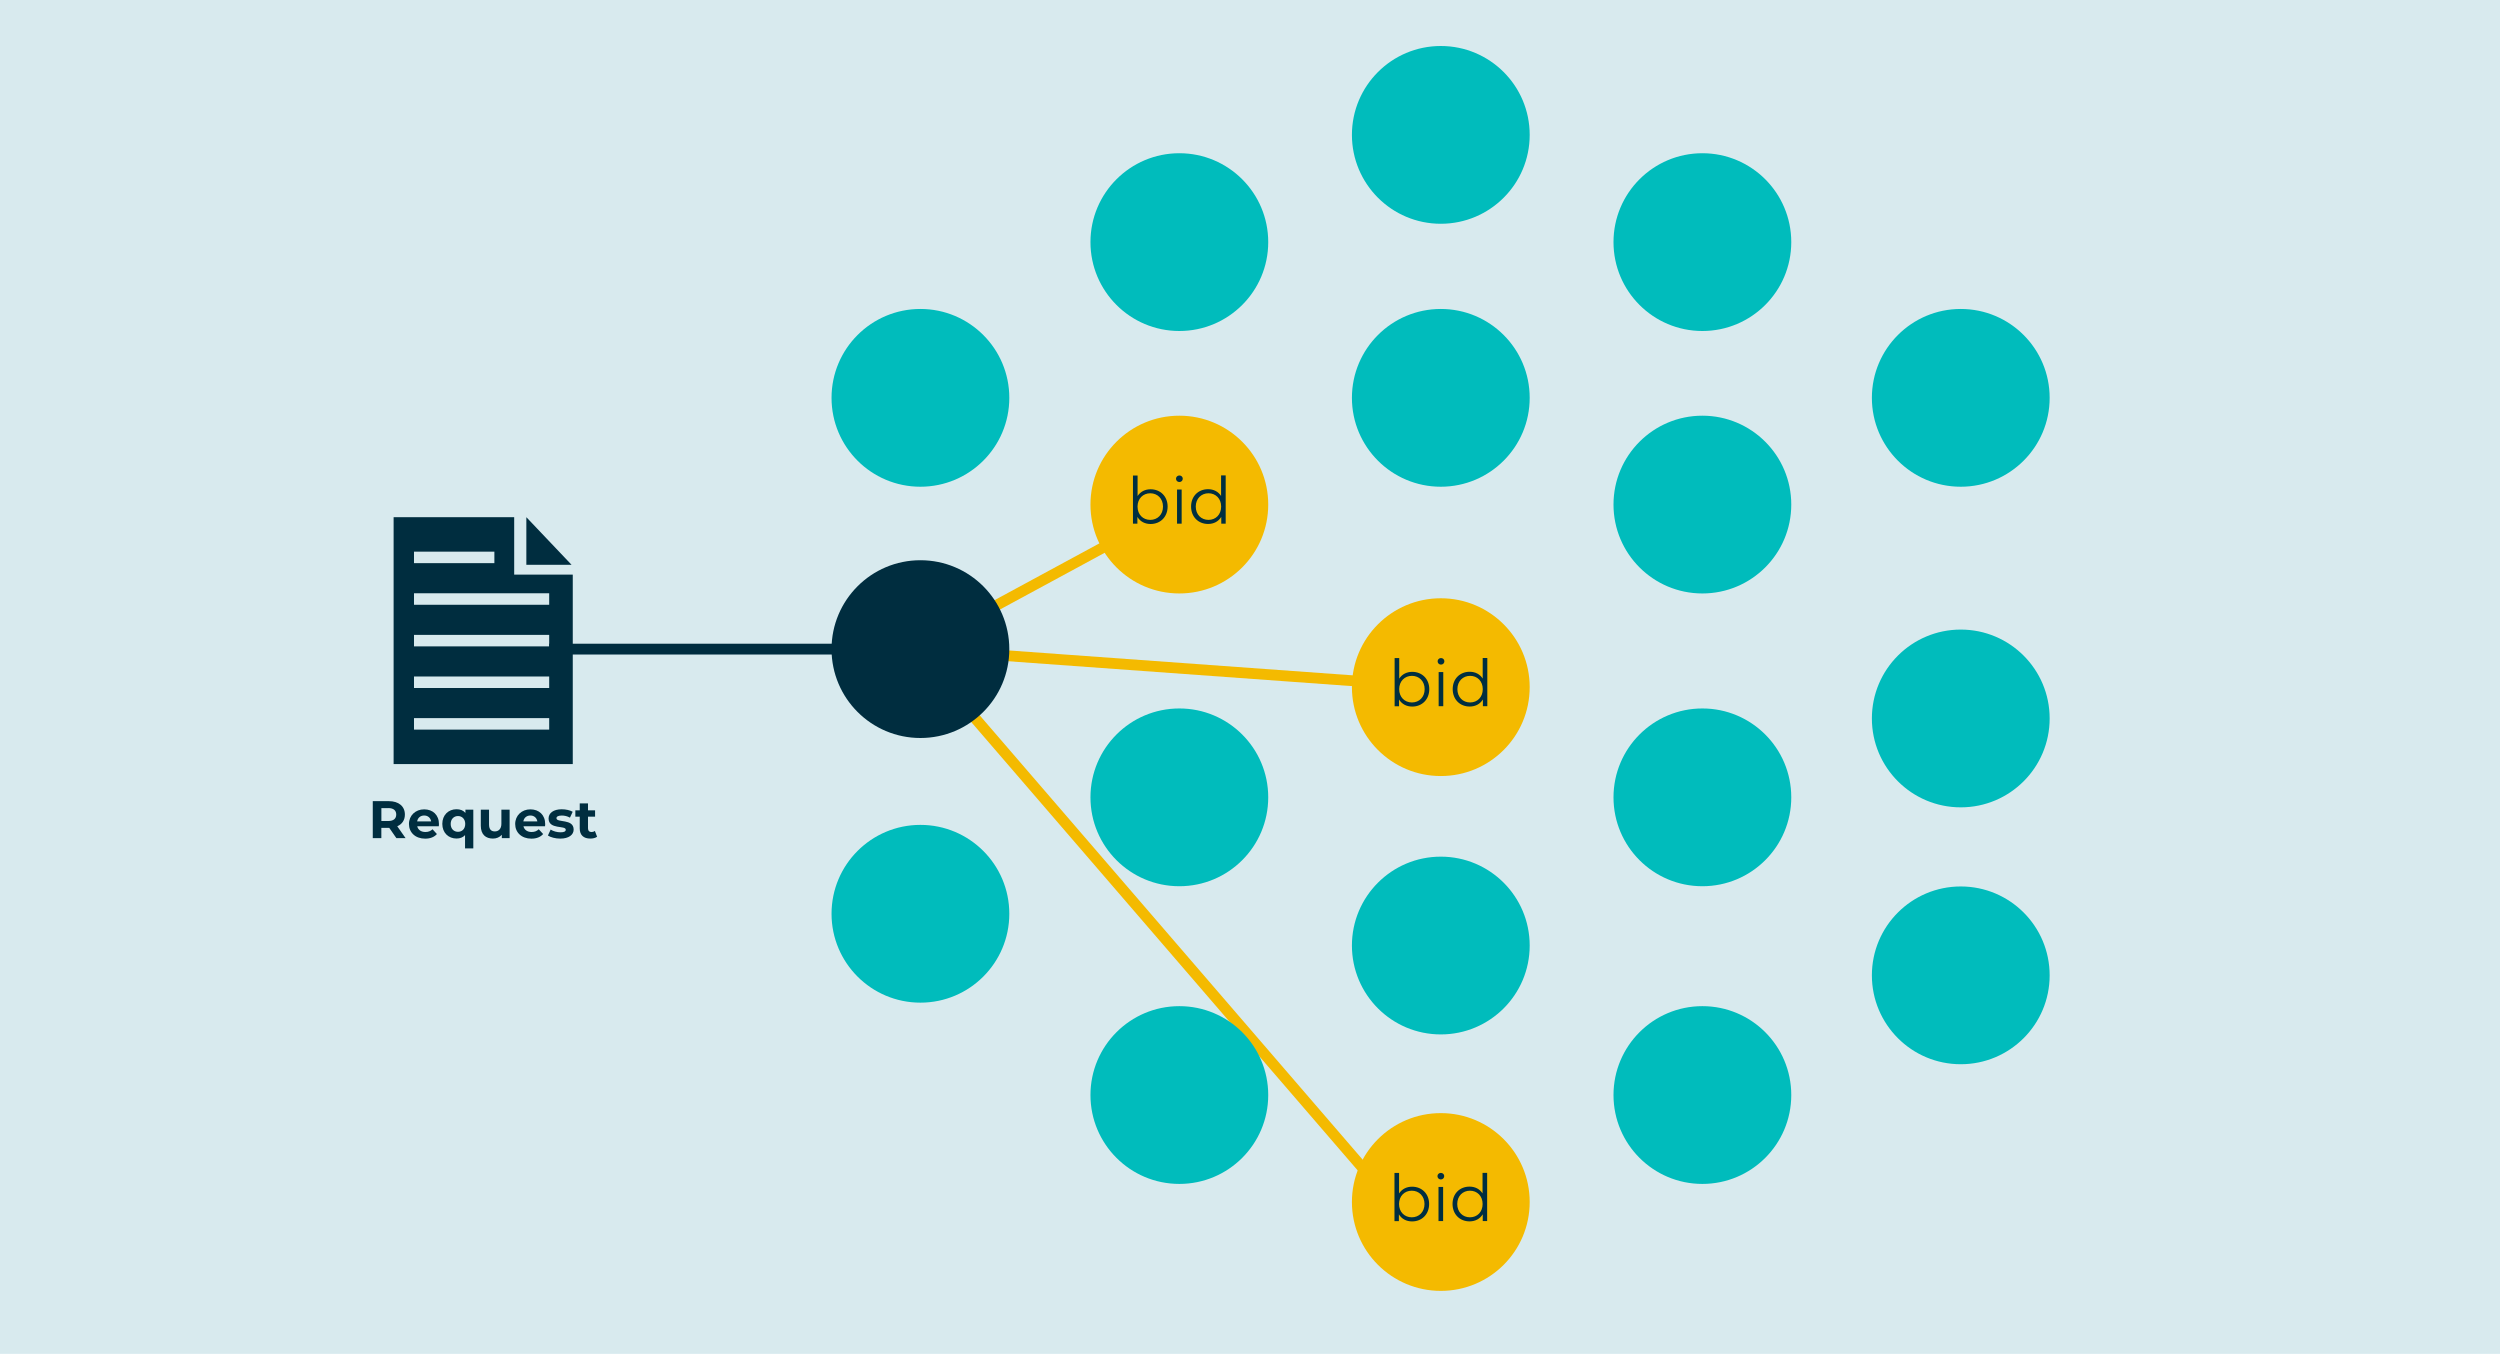 <?xml version="1.0" encoding="UTF-8"?> <svg xmlns="http://www.w3.org/2000/svg" id="Layer_2" data-name="Layer 2" viewBox="0 0 650 352"><defs><style> .cls-1 { fill: #002e40; } .cls-2 { fill: #d8eaee; } .cls-3 { fill: #002d3f; } .cls-4 { fill: #f4ba00; } .cls-5 { stroke: #f4ba00; } .cls-5, .cls-6 { fill: none; stroke-miterlimit: 10; stroke-width: 2.81px; } .cls-6 { stroke: #002d3f; } .cls-7 { fill: #00bcbc; } </style></defs><rect class="cls-2" width="650" height="352.87"></rect><line class="cls-5" x1="310.58" y1="129.47" x2="238.03" y2="168.77"></line><line class="cls-5" x1="238.03" y1="168.77" x2="374.65" y2="178.66"></line><line class="cls-5" x1="361.93" y1="312.52" x2="238.03" y2="168.77"></line><circle class="cls-3" cx="239.31" cy="168.77" r="23.11"></circle><circle class="cls-7" cx="306.63" cy="62.95" r="23.11"></circle><circle class="cls-7" cx="374.61" cy="103.44" r="23.11"></circle><circle class="cls-7" cx="306.63" cy="207.31" r="23.11"></circle><circle class="cls-7" cx="442.62" cy="131.19" r="23.11"></circle><circle class="cls-7" cx="374.61" cy="245.84" r="23.11"></circle><circle class="cls-7" cx="509.8" cy="186.8" r="23.11"></circle><circle class="cls-7" cx="442.62" cy="284.71" r="23.11"></circle><circle class="cls-7" cx="239.31" cy="103.44" r="23.11"></circle><circle class="cls-7" cx="442.62" cy="207.31" r="23.11"></circle><circle class="cls-7" cx="509.8" cy="253.59" r="23.11"></circle><circle class="cls-7" cx="239.31" cy="237.58" r="23.11"></circle><circle class="cls-7" cx="374.61" cy="35.07" r="23.11"></circle><circle class="cls-7" cx="306.63" cy="284.71" r="23.11"></circle><circle class="cls-7" cx="442.62" cy="62.95" r="23.11"></circle><circle class="cls-7" cx="509.8" cy="103.44" r="23.11"></circle><circle class="cls-4" cx="306.63" cy="131.19" r="23.11"></circle><circle class="cls-4" cx="374.61" cy="178.66" r="23.11"></circle><circle class="cls-4" cx="374.61" cy="312.52" r="23.11"></circle><g><g><path class="cls-1" d="M103.06,217.92l-1.86-2.68h-2.05v2.68h-2.23v-9.62h4.17c2.57,0,4.18,1.33,4.18,3.49,0,1.44-.73,2.5-1.98,3.04l2.16,3.09h-2.39ZM100.97,210.11h-1.81v3.35h1.81c1.36,0,2.05-.63,2.05-1.68s-.69-1.68-2.05-1.68Z"></path><path class="cls-1" d="M114.08,214.83h-5.6c.21.92.99,1.49,2.12,1.49.78,0,1.35-.23,1.86-.71l1.14,1.24c-.69.78-1.72,1.2-3.05,1.2-2.56,0-4.22-1.61-4.22-3.81s1.69-3.81,3.95-3.81,3.85,1.46,3.85,3.84c0,.17-.03.4-.04.58ZM108.46,213.57h3.64c-.15-.93-.85-1.54-1.81-1.54s-1.68.59-1.83,1.54Z"></path><path class="cls-1" d="M123.06,210.52v10.06h-2.15v-3.45c-.54.6-1.31.89-2.21.89-2.09,0-3.7-1.49-3.7-3.81s1.61-3.81,3.7-3.81c.99,0,1.77.32,2.31.96v-.85h2.05ZM120.96,214.22c0-1.28-.83-2.05-1.88-2.05s-1.9.77-1.9,2.05.82,2.05,1.9,2.05,1.88-.77,1.88-2.05Z"></path><path class="cls-1" d="M132.5,210.52v7.4h-2.03v-.88c-.56.65-1.39.99-2.3.99-1.86,0-3.16-1.04-3.16-3.33v-4.18h2.14v3.86c0,1.24.55,1.79,1.5,1.79s1.71-.63,1.71-1.99v-3.66h2.14Z"></path><path class="cls-1" d="M141.7,214.83h-5.6c.21.92.99,1.49,2.12,1.49.78,0,1.35-.23,1.86-.71l1.14,1.24c-.69.78-1.72,1.2-3.05,1.2-2.56,0-4.22-1.61-4.22-3.81s1.69-3.81,3.95-3.81,3.85,1.46,3.85,3.84c0,.17-.03.4-.04.58ZM136.07,213.57h3.64c-.15-.93-.85-1.54-1.81-1.54s-1.68.59-1.83,1.54Z"></path><path class="cls-1" d="M142.46,217.23l.71-1.54c.66.43,1.66.71,2.57.71.99,0,1.36-.26,1.36-.67,0-1.21-4.47.03-4.47-2.93,0-1.4,1.27-2.39,3.42-2.39,1.02,0,2.14.23,2.85.65l-.71,1.53c-.73-.41-1.46-.55-2.13-.55-.96,0-1.38.3-1.38.69,0,1.27,4.47.04,4.47,2.96,0,1.38-1.28,2.35-3.49,2.35-1.25,0-2.52-.34-3.2-.8Z"></path><path class="cls-1" d="M155.24,217.56c-.44.32-1.09.47-1.75.47-1.75,0-2.76-.89-2.76-2.65v-3.04h-1.14v-1.65h1.14v-1.8h2.15v1.8h1.84v1.65h-1.84v3.01c0,.63.34.98.92.98.32,0,.63-.1.87-.28l.58,1.51Z"></path></g><g><path class="cls-3" d="M133.69,134.47h-31.35v64.19h46.58v-49.26h-15.23v-14.93ZM142.79,189.7h-35.15v-2.99h35.15v2.99ZM142.79,178.88h-35.15v-2.99h35.15v2.99ZM142.79,168.06h-35.15v-2.99h35.15v2.99ZM142.79,157.24h-35.15v-2.99h35.15v2.99ZM128.54,146.42h-20.9v-2.99h20.9v2.99Z"></path><polygon class="cls-3" points="136.85 146.84 136.85 134.47 148.6 146.84 136.85 146.84"></polygon></g></g><line class="cls-6" x1="258.03" y1="168.77" x2="142.79" y2="168.77"></line><g><path class="cls-1" d="M371.57,313.04c0,2.69-1.89,4.53-4.43,4.53-1.47,0-2.7-.64-3.43-1.84v1.76h-1.15v-12.53h1.2v5.34c.74-1.15,1.96-1.76,3.38-1.76,2.53,0,4.43,1.82,4.43,4.51ZM370.37,313.04c0-2.08-1.44-3.46-3.31-3.46s-3.31,1.38-3.31,3.46,1.42,3.46,3.31,3.46,3.31-1.39,3.31-3.46Z"></path><path class="cls-1" d="M373.74,305.79c0-.46.39-.84.88-.84s.88.37.88.83c0,.49-.37.88-.88.88s-.88-.39-.88-.86ZM374.01,308.6h1.2v8.88h-1.2v-8.88Z"></path><path class="cls-1" d="M386.66,304.95v12.53h-1.15v-1.76c-.73,1.2-1.96,1.84-3.43,1.84-2.53,0-4.42-1.84-4.42-4.53s1.89-4.51,4.42-4.51c1.42,0,2.64.61,3.38,1.76v-5.34h1.2ZM385.48,313.04c0-2.08-1.42-3.46-3.29-3.46s-3.31,1.38-3.31,3.46,1.42,3.46,3.31,3.46,3.29-1.39,3.29-3.46Z"></path></g><g><path class="cls-1" d="M371.61,179.18c0,2.69-1.89,4.53-4.43,4.53-1.47,0-2.7-.64-3.43-1.84v1.76h-1.15v-12.53h1.2v5.34c.74-1.15,1.96-1.76,3.38-1.76,2.53,0,4.43,1.82,4.43,4.51ZM370.41,179.18c0-2.08-1.44-3.46-3.31-3.46s-3.31,1.38-3.31,3.46,1.42,3.46,3.31,3.46,3.31-1.39,3.31-3.46Z"></path><path class="cls-1" d="M373.78,171.93c0-.46.39-.84.88-.84s.88.37.88.83c0,.49-.37.88-.88.88s-.88-.39-.88-.86ZM374.05,174.74h1.2v8.88h-1.2v-8.88Z"></path><path class="cls-1" d="M386.7,171.09v12.53h-1.15v-1.76c-.73,1.2-1.96,1.84-3.43,1.84-2.53,0-4.42-1.84-4.42-4.53s1.89-4.51,4.42-4.51c1.42,0,2.64.61,3.38,1.76v-5.34h1.2ZM385.52,179.18c0-2.08-1.42-3.46-3.29-3.46s-3.31,1.38-3.31,3.46,1.42,3.46,3.31,3.46,3.29-1.39,3.29-3.46Z"></path></g><g><path class="cls-1" d="M303.58,131.71c0,2.69-1.89,4.53-4.43,4.53-1.47,0-2.7-.64-3.43-1.84v1.76h-1.15v-12.53h1.2v5.34c.74-1.15,1.96-1.76,3.38-1.76,2.53,0,4.43,1.82,4.43,4.51ZM302.38,131.71c0-2.08-1.44-3.46-3.31-3.46s-3.31,1.38-3.31,3.46,1.42,3.46,3.31,3.46,3.31-1.39,3.31-3.46Z"></path><path class="cls-1" d="M305.76,124.46c0-.46.39-.84.88-.84s.88.37.88.83c0,.49-.37.88-.88.88s-.88-.39-.88-.86ZM306.03,127.27h1.2v8.88h-1.2v-8.88Z"></path><path class="cls-1" d="M318.68,123.62v12.53h-1.15v-1.76c-.73,1.2-1.96,1.84-3.43,1.84-2.53,0-4.42-1.84-4.42-4.53s1.89-4.51,4.42-4.51c1.42,0,2.64.61,3.38,1.76v-5.34h1.2ZM317.5,131.71c0-2.08-1.42-3.46-3.29-3.46s-3.31,1.38-3.31,3.46,1.42,3.46,3.31,3.46,3.29-1.39,3.29-3.46Z"></path></g></svg> 